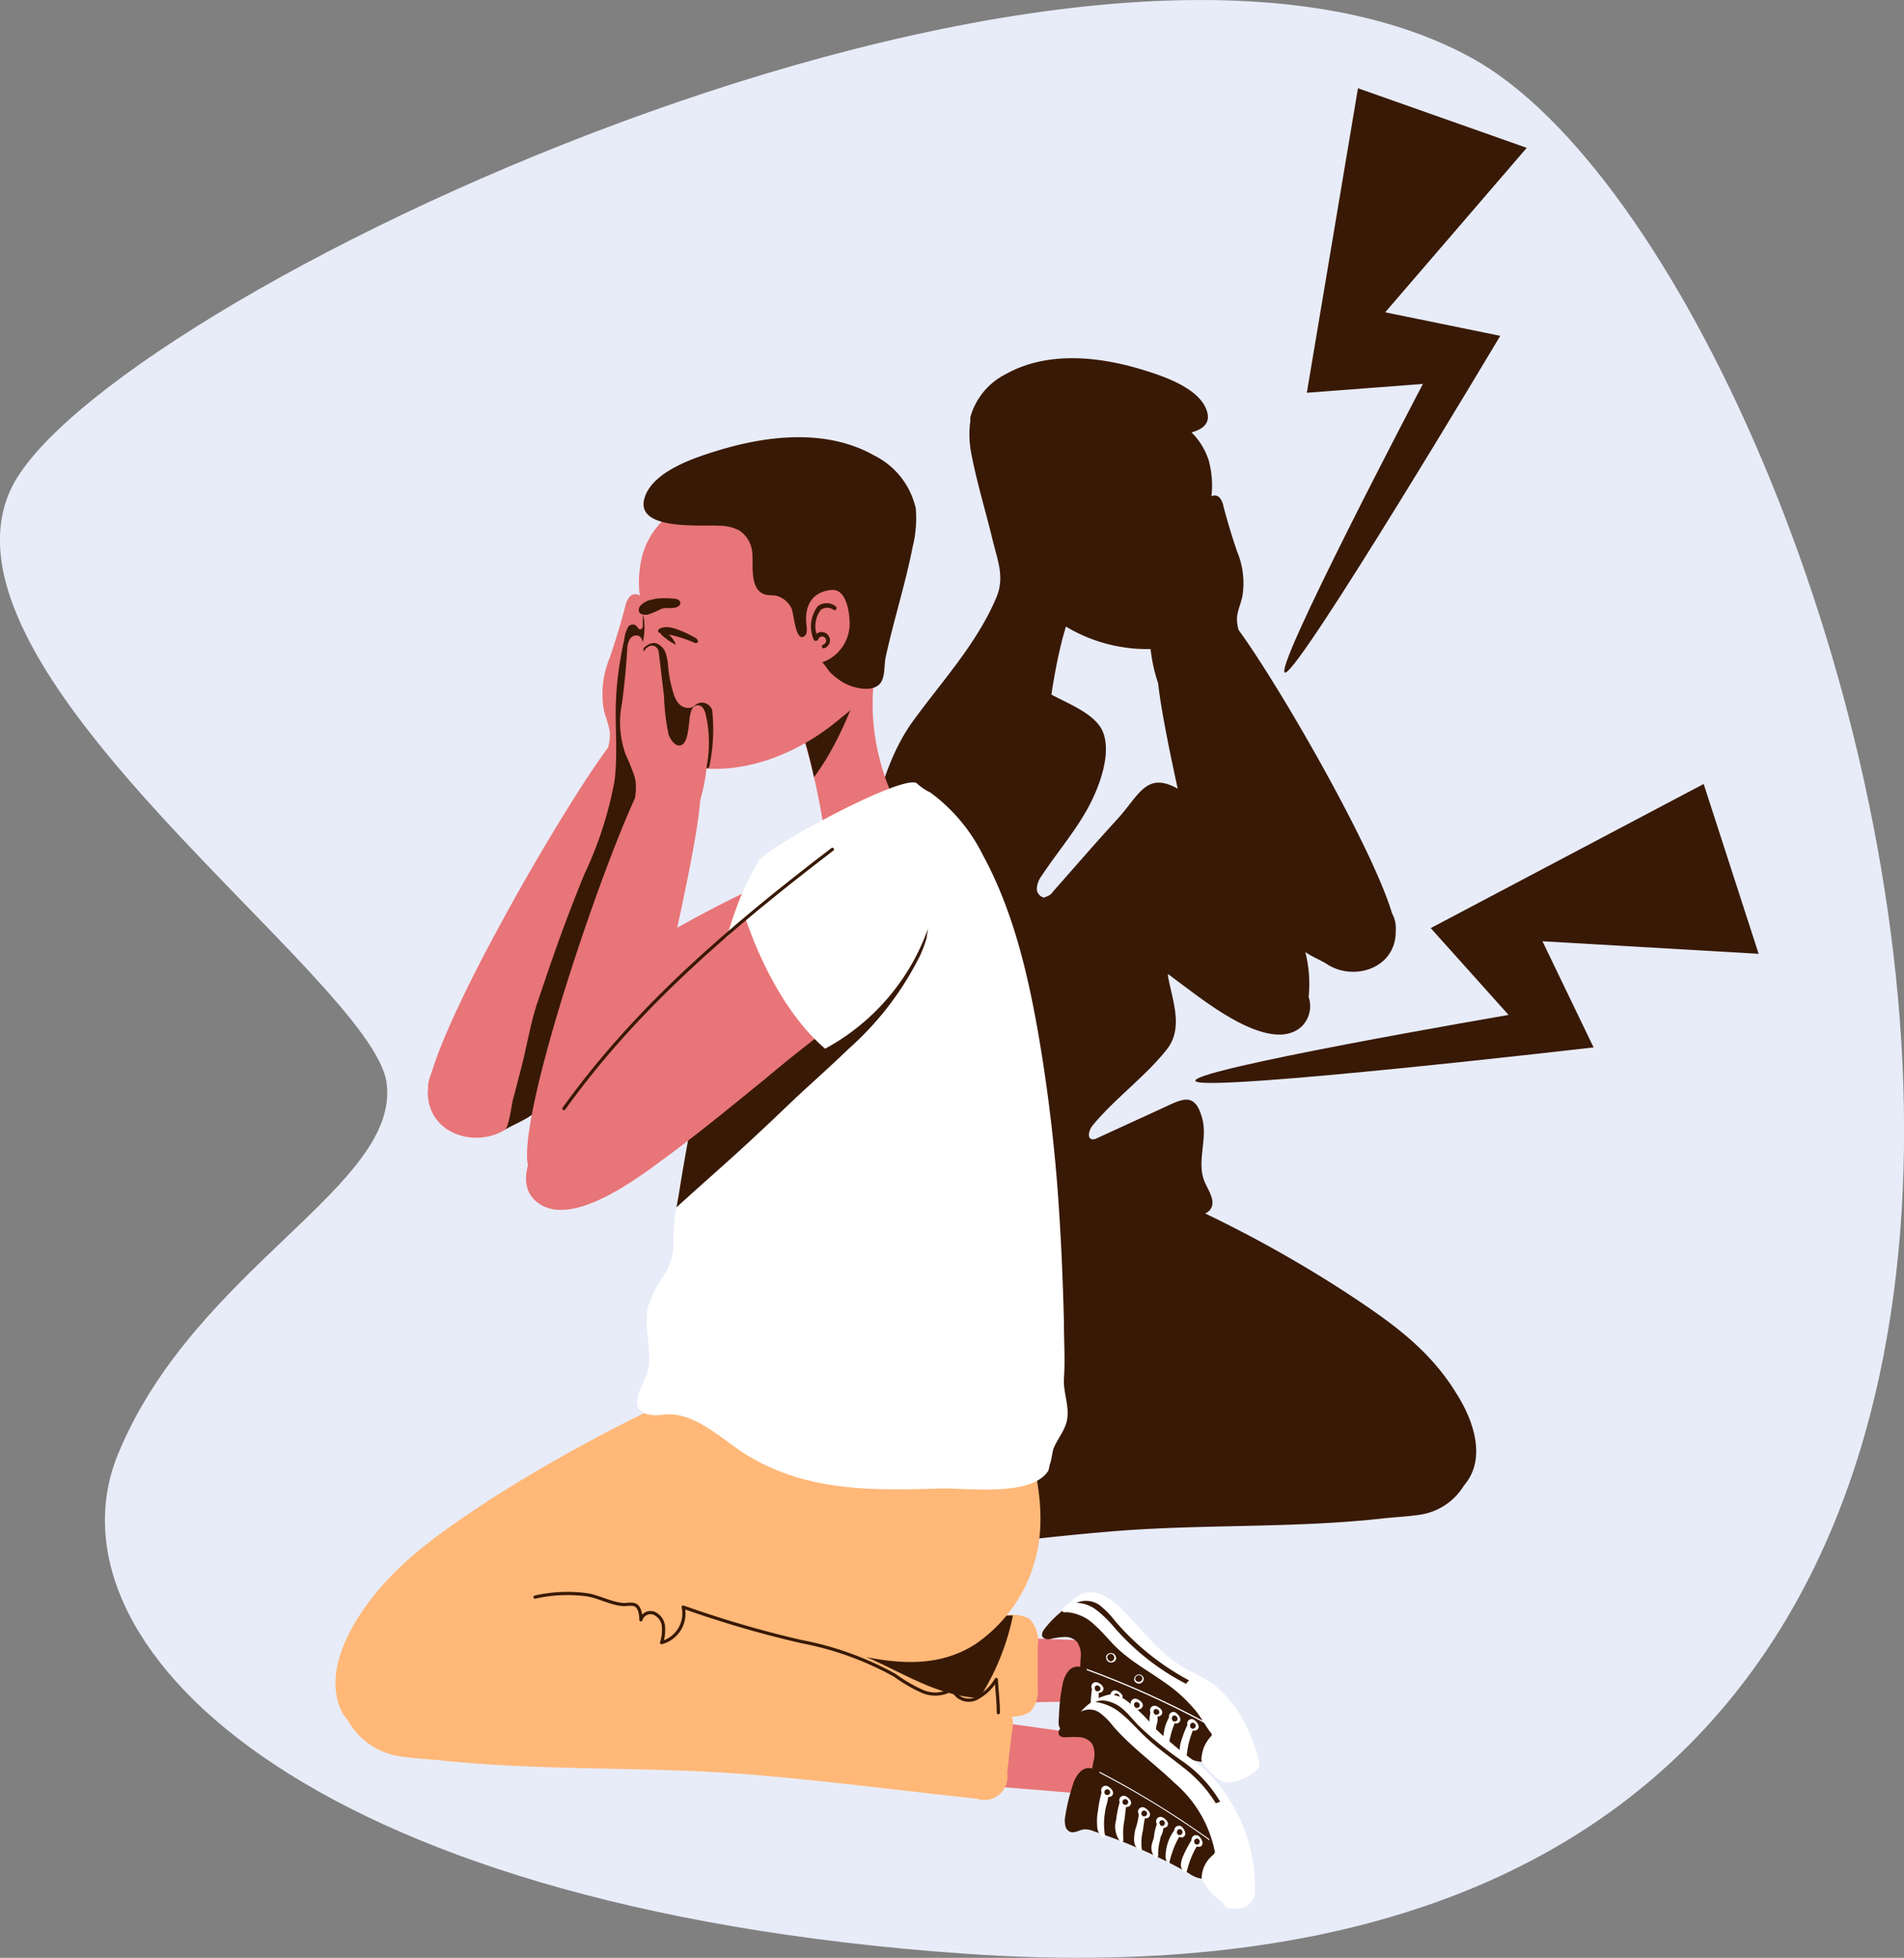 <?xml version="1.0" encoding="UTF-8"?> <svg xmlns="http://www.w3.org/2000/svg" viewBox="0 0 148.93 153.09"><rect x="0" y="0" width="148.93" height="153.09" fill="#808080" stroke="none"/> <defs> <style> .cls-1 { fill: #e8ecf8; } .cls-2 { fill: #381905; } .cls-3 { fill: #e87578; } .cls-4 { fill: #ffb878; } .cls-5 { fill: #fff; } .cls-6 { fill: none; stroke: #381905; stroke-linecap: round; stroke-linejoin: round; stroke-width: 0.25px; } </style> </defs> <g id="Слой_2" data-name="Слой 2"> <g id="OBJECTS"> <g> <path class="cls-1" d="M75.56,152.77c-52.42-3.65-72.32-24.54-66.32-39.09s22.06-20.92,21-29S-5.58,52.89.77,38.42,83.71-12.76,115.13,4.54,187.05,160.54,75.56,152.77Z"></path> <g> <path class="cls-2" d="M105,100.88a98.57,98.57,0,0,0-10.74-6,.86.86,0,0,0,.43-.34c.43-.65-.18-1.45-.48-2.17-.62-1.52.25-3.28-.16-4.87-.58-2.21-1.58-1.56-3.21-.81L85.8,89a.58.58,0,0,1-.4.08c-.38-.1-.21-.67,0-1,1.76-2.16,4.14-3.85,5.85-6,1.34-1.67.48-3.76.11-5.74l0-.18,1.19.89c1.84,1.35,6.85,5.37,9.25,3.23a2.24,2.24,0,0,0,.56-2.33,10,10,0,0,0-.26-3.51c.59.41,1.31.68,1.78,1,2,1.24,5.13.34,5.29-2.4,0-.07,0-.15,0-.24a2.36,2.36,0,0,0-.28-1.37c-1.53-5.14-8.8-17.78-12-22.16a2.75,2.75,0,0,1-.12-1.09c.07-.53.29-1,.41-1.56a6.39,6.39,0,0,0-.41-3.48c-.4-1.17-.75-2.33-1.07-3.54a1.45,1.45,0,0,0-.29-.67.53.53,0,0,0-.66-.12s0,0,0,.06a7.32,7.32,0,0,0-.17-2.72c0-.12-.07-.23-.1-.34a5.35,5.35,0,0,0-1.28-2c.9-.25,1.51-.73,1.2-1.68-.59-1.82-3.5-2.75-5.1-3.24-3.48-1.05-7.44-1.42-10.62.36a5.38,5.38,0,0,0-2.78,3.37,2.5,2.5,0,0,0,0,.29A7.74,7.74,0,0,0,76,35.59c.43,2.21,1.09,4.36,1.62,6.54.41,1.72,1,3,.29,4.65-1.53,3.58-4.24,6.5-6.5,9.61-2.65,3.65-3.45,9-4.18,13.37a115,115,0,0,0-1.28,11.57c-.15,2.44-.26,4.89-.31,7.34,0,1.28-.09,2.58,0,3.86.06,1-.46,2-.17,3,.18.63.63,1.15.83,1.78.12.37.14.77.27,1.14a2.06,2.06,0,0,0,.17.33,2,2,0,0,0,.76.67,14.38,14.38,0,0,0-.24,2.87,10.71,10.71,0,0,0,2.31,6.41,2.41,2.41,0,0,0-1.62.22,1.73,1.73,0,0,0-.57,1.36l-.45,0a.3.3,0,0,0,.2-.12c.12-.18,0-.41-.13-.58a6.62,6.62,0,0,0-1.25-1.23c.08-.14-.27-.35-.37-.46a3.15,3.15,0,0,0-.61-.54,1.68,1.68,0,0,0-1.58-.16,4.08,4.08,0,0,0-1.32.9c-1.4,1.29-2.5,2.93-4.1,4-.79.5-1.67.83-2.42,1.39a8.23,8.23,0,0,0-2,2.35,11.8,11.8,0,0,0-1,2.6.86.86,0,0,0-.08.47.81.81,0,0,0,.34.48,3.14,3.14,0,0,0,1.92.72c.31,0,.64-.31.87-.51a4.09,4.09,0,0,0,.78-.83s0,0,0,0a1.93,1.93,0,0,0,.77-.21l-.24.19a9.09,9.09,0,0,0-2.3,2.49,11.14,11.14,0,0,0-1.84,6.58,1.1,1.1,0,0,0,.62.85,1.81,1.81,0,0,0,1.08.14.82.82,0,0,0,.3-.1.44.44,0,0,0,.18-.31,4.83,4.83,0,0,0,1.47-1.61s0,0,0,0a2.06,2.06,0,0,0,.84-.35l.21-.11,0,0c.05,0,.09,0,.13,0a.38.38,0,0,0,.11-.14c.29-.17.59-.34.9-.49,0,0,0,.09,0,.09a.34.34,0,0,0,.19-.2c.19-.1.4-.18.6-.28,0,0,0,0,0,.06s.15,0,.2-.09,0-.07,0-.1c.27-.12.53-.25.8-.36a0,0,0,0,0,0,0s.1,0,.15,0a.59.59,0,0,0,.2-.18l.92-.37s0,.06.06.06.07,0,.1,0,.05-.08.09-.12l1-.36c0,.06,0,.12,0,.15s.12,0,.18,0a.83.83,0,0,0,.22-.28l.36-.14a1.74,1.74,0,0,1,.67-.13c.34,0,.68.29,1,.16a.6.6,0,0,0,.32-.47,1.62,1.62,0,0,0,0-.58c-.1-.54-.22-1.07-.36-1.6l4.56-.37a1.33,1.33,0,0,0,.44.6,2.09,2.09,0,0,0,1.44.18c5.14-.55,10.29-1.23,15.45-1.65,7-.58,14.07-.23,21.07-1,1.08-.12,2.12-.16,3.06-.31a4.85,4.85,0,0,0,3.37-2.26,5.06,5.06,0,0,0,.42-.58c1.18-2,.27-4.64-1-6.63C111.71,105.33,108.49,103.17,105,100.88ZM55.48,117l0,0v0l0,0A.05.05,0,0,0,55.48,117Zm-.19,8.1,0,0a0,0,0,0,0,0,0h0S55.29,125,55.29,125.05Zm9.62-14.61a1.19,1.19,0,0,1,.71-.21,4.35,4.35,0,0,1,.95.13h.09Zm4.23,5.76-3.18.44a.52.52,0,0,0-.11-.19.91.91,0,0,0,.07-.14,1.67,1.67,0,0,0,0-.59c0-.35,0-.7-.07-1l1.61,0a1.28,1.28,0,0,0,.38.63,1.89,1.89,0,0,0,1.28.33A4.87,4.87,0,0,0,69.14,116.2Zm12.6-46.06a.7.7,0,0,1-.64-.74,1.9,1.9,0,0,1,.4-1c1.18-1.79,2.59-3.42,3.61-5.29.82-1.51,1.9-4.23,1.13-6-.62-1.37-2.74-2.16-4-2.85.15-1,.33-2,.54-3,.11-.48.22-.95.34-1.43.06-.22.13-.44.19-.66l.06-.23A12.35,12.35,0,0,0,90,50.75a12.48,12.48,0,0,0,.59,2.68c.18,1.74.79,4.85,1.53,8.24-2.47-1.38-3,.5-4.75,2.41s-3.34,3.76-5,5.63A1,1,0,0,1,81.74,70.14Z"></path> <path class="cls-2" d="M100.55,52.59c1.28-.32,16.8-26.33,16.8-26.33l-9-1.84,11.07-12.86L106.22,6.9l-4,23.81,9.08-.69S99.27,52.91,100.55,52.59Z"></path> <path class="cls-2" d="M137.56,74.58l-4.3-13.28L111.91,72.57,118,79.36S92.5,83.72,93.53,84.55s31.12-2.65,31.12-2.65l-4-8.3Z"></path> </g> <g> <g> <g> <path class="cls-3" d="M54,82.93c1.44-.54,2.88-1.06,4.33-1.56,4.19-1.43,8.25-3.38,11-7,1.57-2.07,4.65-8.3-.17-8.62a7.77,7.77,0,0,0-3.3.73,99.38,99.38,0,0,0-13.12,6.19c-2.63,1.48-5.61,2.29-8.34,3.69-2.24,1.15-12.75,5.92-10.64,9.74,1.78,3.22,8.7.77,11.19,0C48,85.17,51,84,54,82.93Z"></path> <path class="cls-3" d="M47.55,58.47a3.21,3.21,0,0,0,.14-1.25c-.08-.61-.34-1.18-.47-1.78a7.34,7.34,0,0,1,.47-4c.46-1.34.86-2.66,1.21-4a1.75,1.75,0,0,1,.34-.76.58.58,0,0,1,.75-.14c.25.18.24.54.21.84l-.06.56s0-.05.06-.08c.23-.27.64-.49.94-.28s.24.51.22.8l-.24,3.19a17.17,17.17,0,0,0-.22,3c0,.37.35,1.16.9,1s.84-1.68,1-2.13.38-.71.72-.65.42.37.47.65a9.45,9.45,0,0,1-.66,4.08A14.61,14.61,0,0,1,52,60.61c-1.75,5.76-10.64,24.63-10.64,24.63-.54,5-7.65,4.8-7.9.36C33.28,81.88,43.38,64.12,47.55,58.47Z"></path> <path class="cls-2" d="M43.17,75.07c.79-2.27,1.64-4.53,2.56-6.76a29.41,29.41,0,0,0,2.33-7.2c.3-2.23,0-4.49.14-6.73a23.09,23.09,0,0,1,.34-2.88c.08-.48.17-1,.28-1.43A2.72,2.72,0,0,1,49.14,49a.46.46,0,0,1,.61-.09c.06.06.1.14.16.2a.21.21,0,0,0,.23.09.29.29,0,0,0,.14-.22c0-.2,0-.4,0-.6a1.32,1.32,0,0,1,.15-.59c.13-.21.45-.4.68-.23s.24.51.22.8l-.24,3.19a17.17,17.17,0,0,0-.22,3c0,.37.35,1.16.9,1s.84-1.68,1-2.13.38-.71.72-.65.42.37.47.65a9.45,9.45,0,0,1-.66,4.08A14.61,14.61,0,0,1,52,60.61c-1.75,5.76-9.44,25.11-9.44,25.11-.16,1.49-2.1,2-3.07,2.62.32-.19.53-2,.63-2.35.24-.88.46-1.76.69-2.64.41-1.61.66-3.17,1.16-4.76C42.37,77.41,42.76,76.24,43.17,75.07Z"></path> <g> <g> <polygon class="cls-3" points="89.18 132.95 77.07 133.17 77.84 128 89.35 128.44 89.18 132.95"></polygon> <path class="cls-4" d="M33.73,135.39c1.08.06,2.26,0,3.51,0,8,0,16-1.17,24-1.31,5.91-.1,11.84.08,17.74.12a2.42,2.42,0,0,0,1.62-.37,2.45,2.45,0,0,0,.57-1.88c0-1.07,0-2.15,0-3.23a2.49,2.49,0,0,0-.66-2.15,2.82,2.82,0,0,0-1.87-.25c-3.28.22-5.87-1.12-8.85-2.13a45.59,45.59,0,0,0-9.32-2c-6.41-.75-12.89-.44-19.32-.11a26.07,26.07,0,0,0-7,1,8.6,8.6,0,0,0-5.27,4.5A5.64,5.64,0,0,0,33.73,135.39Z"></path> <path class="cls-2" d="M28.91,127.58a8.6,8.6,0,0,1,5.27-4.5,26.07,26.07,0,0,1,7-1c6.43-.33,12.91-.64,19.32.11a45.59,45.59,0,0,1,9.32,2c3,1,5.57,2.35,8.85,2.13l.56,0a18.94,18.94,0,0,1-3.63,7.88c-4.79-.07-9.58-.18-14.37-.09-8,.14-16,1.34-24,1.31-1.25,0-2.43.06-3.51,0A5.64,5.64,0,0,1,28.91,127.58Z"></path> </g> <g> <polygon class="cls-3" points="86.61 140.41 74.54 139.42 75.82 134.35 87.23 135.93 86.61 140.41"></polygon> <path class="cls-4" d="M74.75,105.16a9,9,0,0,0-1.47-.71c-7.46-2.79-14.73,2-21.18,5.22a124.92,124.92,0,0,0-13.89,7.66c-3.93,2.61-7.61,5.08-10.22,9.18-1.44,2.27-2.47,5.24-1.12,7.57a6,6,0,0,0,5.68,2.51c3.1-.25,6.29-2,9.12-3.21,3.5-1.47,7-2.89,10.59-4.16,4.5-1.61,7.66-1.44,12.2-.38,4,.93,8.12,2.08,11.82-.27a11.7,11.7,0,0,0,5.1-9.56C81.48,114.16,79.09,107.8,74.75,105.16Z"></path> <path class="cls-4" d="M31.19,137.32c1.07.17,2.26.22,3.5.35,8,.83,16.05.43,24.05,1.09,5.89.48,11.77,1.26,17.64,1.88a1.81,1.81,0,0,0,2.4-2c.12-1.07.24-2.14.37-3.21a2.5,2.5,0,0,0-.46-2.2,2.79,2.79,0,0,0-1.83-.44c-3.28-.11-5.73-1.7-8.59-3a45.79,45.79,0,0,0-9.07-3c-6.31-1.38-12.79-1.71-19.22-2a25.23,25.23,0,0,0-7.11.32,8.61,8.61,0,0,0-5.7,3.95A5.64,5.64,0,0,0,31.19,137.32Z"></path> </g> <g> <g> <path class="cls-3" d="M69.2,49.48a17,17,0,0,0-.41,9.8,16.85,16.85,0,0,0,1.84,4.53c.38.63.91,1.19,1.26,1.82a22.64,22.64,0,0,1,1,2.62c-2.71,1.14-5.15,2.1-7.86,3.24A53.22,53.22,0,0,0,61.9,54.76Z"></path> <path class="cls-2" d="M63.67,60.77a40.87,40.87,0,0,0-1.77-6l6.46-4.68C67.24,53.84,65.94,57.71,63.67,60.77Z"></path> <path class="cls-3" d="M49.41,52a2.2,2.2,0,0,1,.52-.85,2.68,2.68,0,0,0,.38-1.08,5,5,0,0,0,.06-1.63c-.07-.54-.22-1.06-.29-1.6a8.42,8.42,0,0,1,.16-3.39l.12-.39A5.9,5.9,0,0,1,53,39.85a14.58,14.58,0,0,0,1.58-.9,15.47,15.47,0,0,1,1.87-1.28,10.59,10.59,0,0,1,5-1.19,11.7,11.7,0,0,1,3.61.57c2,.64,3.72,1.68,4.1,3.9a8.7,8.7,0,0,1,0,2.39c-.25,2.51-.51,5-.76,7.53A8.87,8.87,0,0,1,67.89,54a9.72,9.72,0,0,1-2.06,2.09c-2.94,2.53-6.86,4.29-10.8,4a4.6,4.6,0,0,1-2.42-.8c-1.06-.79-1-1.9-1.24-3.05s-.08-1.91-1.25-2.5A1.37,1.37,0,0,1,49.41,52Z"></path> <path class="cls-2" d="M50.3,53.84c0-.17-.07-.34-.1-.54A10,10,0,0,1,50.07,52v0h0v-.17c0-.09,0-.19,0-.29s0-.38.05-.57c0,0,0,0,0-.06.35-.4.79-.75,1.25-.59a1.25,1.25,0,0,1,.72.8,5,5,0,0,1,.18,1.09,9.73,9.73,0,0,0,.41,2,2,2,0,0,0,.41.8,1,1,0,0,0,.85.34c.28,0,.48-.33.77-.39a.85.85,0,0,1,1,.59A14.12,14.12,0,0,1,55.47,60a1.26,1.26,0,0,1-1,0,5,5,0,0,1-1.82-.73c-1.06-.79-1-1.9-1.24-3.05S51.25,54.42,50.3,53.84Z"></path> <path class="cls-2" d="M71.63,39.75a9.23,9.23,0,0,1-.24,3c-.57,2.91-1.48,5.73-2.11,8.62-.15.65,0,1.69-.53,2.17-.68.62-2.14.22-2.82-.19a5.58,5.58,0,0,1-1-.78c-.06-.06-.58-.79-.61-.78a3.22,3.22,0,0,0,2.14-3c0-.82-.22-2.77-1.43-2.66-1.54.15-2.14,1.27-1.94,2.79a2,2,0,0,1,0,.54.44.44,0,0,1-.35.36c-.56,0-.64-1.88-.84-2.27a1.83,1.83,0,0,0-1.33-1c-.21,0-.44,0-.65-.05-1.38-.3-.95-2.47-1.09-3.4a2.3,2.3,0,0,0-1-1.62,3.36,3.36,0,0,0-1.6-.37c-1.4-.09-6.65.41-5.8-2.22.67-2.08,4-3.14,5.82-3.69,4-1.21,8.5-1.63,12.12.41a6.11,6.11,0,0,1,3.18,3.83A2,2,0,0,1,71.63,39.75Z"></path> <path class="cls-2" d="M51.27,46.82a5.72,5.72,0,0,1,1.49,0c.18,0,.41.09.45.28s-.13.32-.29.38c-.38.14-.81,0-1.19.13a6.71,6.71,0,0,1-1.1.46c-.26,0-.59,0-.66-.29a.52.52,0,0,1,.17-.47,1.62,1.62,0,0,1,.89-.43Z"></path> </g> <path class="cls-2" d="M64.4,50.69h.07a.68.68,0,0,0,.45-.69.67.67,0,0,0-.6-.58.65.65,0,0,0-.46.14,2.14,2.14,0,0,1,.34-1.87.83.83,0,0,1,1,0,.16.16,0,0,0,.22-.07.16.16,0,0,0-.07-.22,1.13,1.13,0,0,0-1.38,0A2.6,2.6,0,0,0,63.64,50a.17.17,0,0,0,.16.11A.2.2,0,0,0,64,50a.33.33,0,0,1,.33-.23.32.32,0,0,1,.29.28.34.34,0,0,1-.22.35.16.16,0,0,0-.1.21A.18.18,0,0,0,64.4,50.69Z"></path> </g> <path class="cls-5" d="M82,115c-1.33,2.09-6.48,1.32-8.46,1.39-5.32.16-10.47.25-15.17-2.65-1.84-1.14-4.06-3.39-6.4-3.13-.71.09-1.58.12-2-.47s.21-1.66.55-2.48c.71-1.73-.28-3.75.19-5.55a10.42,10.42,0,0,1,1.35-2.58,4.57,4.57,0,0,0,.6-2.78,21.24,21.24,0,0,1,.47-3.62c.39-2.46.87-4.91,1.32-7.37,1.07-5.84,1.73-13.3,4.92-18.47.67-1.08,11.61-7,12.39-6a4.07,4.07,0,0,0,1,.67,13.48,13.48,0,0,1,4.12,4.9c2.49,4.57,3.66,9.86,4.51,15A129.93,129.93,0,0,1,82.86,95c.18,2.79.29,5.59.36,8.38,0,1.47.1,3,0,4.41-.07,1.16.52,2.31.19,3.46-.21.72-.72,1.32-1,2-.13.43-.15.89-.31,1.31A2.53,2.53,0,0,1,82,115Z"></path> <path class="cls-2" d="M54.46,85.72c.42-2.31.78-4.88,1.26-7.46l.62-.59a18.28,18.28,0,0,1,2.56-2c1.75-1.14,3.54-2.18,5.24-3.38a87.42,87.42,0,0,1,8.22-4.67c0,.1,0,.19,0,.28a.71.71,0,0,0,.47.69,30.93,30.93,0,0,1-.36,4.8A11.68,11.68,0,0,1,72,74.65,24,24,0,0,1,66.39,82c-1.12,1.08-2.28,2.13-3.43,3.18s-2.4,2.29-3.62,3.41c-2.12,2-4.3,3.87-6.43,5.82.08-.44.16-.87.23-1.3C53.53,90.63,54,88.18,54.46,85.72Z"></path> </g> <path class="cls-3" d="M60,84.24c1.18-1,2.37-1.95,3.58-2.89C67,78.61,70.2,75.43,71.6,71.1c.7-2.14.75-4.84-2-5.44a6.4,6.4,0,0,0-3.92.64c-4.14,1.78-7.39,5.34-10.32,8.66-2,2.26-4.53,4-6.65,6.23C47,83,38.64,91,41.89,93.9c2.74,2.45,8.47-2.15,10.57-3.68C55,88.33,57.49,86.28,60,84.24Z"></path> <path class="cls-3" d="M49,89.36s6.59-26.16,5.7-27.79-2-2.09-3.53-1.68-11,27-9.85,31.35S49.38,94.41,49,89.36Z"></path> <path class="cls-3" d="M49.25,50a.59.59,0,0,1,.71-.28c.27.13.33.48.36.78s0,.38,0,.57c0,0,0-.06,0-.09.18-.31.54-.61.87-.46s.34.46.37.75c.13,1.06.25,2.11.38,3.17a16.73,16.73,0,0,0,.36,3c.12.37.57,1.08,1.07.78s.51-1.82.61-2.3.24-.76.59-.77.48.29.59.55a9.73,9.73,0,0,1,.13,4.13,14.6,14.6,0,0,1-.86,3.75,8.15,8.15,0,0,1-2,3.18,2,2,0,0,1-2.63,0c-1.37-1.56.42-4.29-.19-6.11A18,18,0,0,0,48.94,59a7.42,7.42,0,0,1-.29-4c.19-1.41.32-2.78.41-4.21A1.73,1.73,0,0,1,49.25,50Z"></path> </g> <path class="cls-5" d="M64.54,82c-3-2.56-5.19-6.94-6.4-10.7A69.78,69.78,0,0,1,66.85,64a8.22,8.22,0,0,1,2.51-1.42,3.28,3.28,0,0,1,2.77.31,4.38,4.38,0,0,1,1.45,3.47A17.24,17.24,0,0,1,64.54,82Z"></path> </g> <g> <g> <path class="cls-2" d="M83.71,125.51a8.52,8.52,0,0,0-2,1.84c-.15.2-.28.46-.15.66a.6.6,0,0,0,.61.14,5.73,5.73,0,0,1,1.08-.15,1.28,1.28,0,0,1,1,.39,1.86,1.86,0,0,1,.27,1.34l-.07,1.56a2.4,2.4,0,0,0,.11,1.1,1.24,1.24,0,0,0,.92.69A17,17,0,0,1,89,134.53c.94.37,1.87.74,2.84,1a6,6,0,0,0,1.72.3,2.76,2.76,0,0,0,1.66-.48c.92-.68-2.82-3.73-3.13-4-.44,0-1.53-1.5-1.87-1.84l-2.19-2.14C86.86,126.19,85.21,126.24,83.71,125.51Z"></path> <path class="cls-2" d="M84.66,130.38a.94.94,0,0,0-1.06.25,2.3,2.3,0,0,0-.48,1.05,15,15,0,0,0-.29,2.59,2.14,2.14,0,0,0,0,.67.72.72,0,0,0,.43.48c.38.1.73-.24,1.11-.33a1.68,1.68,0,0,1,.77.06A43,43,0,0,1,93,137.48a2.32,2.32,0,0,0,1.08.28,2.5,2.5,0,0,1,.47-1,1.31,1.31,0,0,0,.27-1,1.09,1.09,0,0,0-.5-.62,5.33,5.33,0,0,0-1.49-.56,12.59,12.59,0,0,1-3.7-1.76"></path> <path class="cls-5" d="M83.11,126a.22.22,0,0,0,.07.06.72.72,0,0,0,.25,0,3.49,3.49,0,0,1,2.19,1c.62.54,1.12,1.19,1.71,1.76,1.33,1.28,3,2.1,4.47,3.25a12,12,0,0,1,1.72,1.69c.49.59.83,1.32,1.32,1.89a2.9,2.9,0,0,0-.68,1c-.08.23-.29.93-.12,1.15a5.28,5.28,0,0,0,.88,1,2,2,0,0,0,1,.58,3.63,3.63,0,0,0,2.2-.83,1,1,0,0,0,.39-.54,1.18,1.18,0,0,0-.09-.55,14.69,14.69,0,0,0-1.2-3A9.51,9.51,0,0,0,95,131.76c-.85-.64-1.86-1-2.76-1.59-1.83-1.17-3.08-3-4.67-4.52a4.6,4.6,0,0,0-1.52-1,1.92,1.92,0,0,0-1.8.18,4.2,4.2,0,0,0-.7.63C83.41,125.54,83,125.79,83.11,126Z"></path> <path class="cls-5" d="M93.35,135.32a.39.39,0,0,0,.28-.06c.3-.23,0-.64-.24-.79a.35.35,0,0,0-.51.42.63.63,0,0,0,.21.3A.71.71,0,0,0,93.35,135.32Zm-.26-.41a.21.21,0,0,1,.13-.19.2.2,0,0,1,.23.05v0a.27.27,0,0,1,.06.28.25.25,0,0,1-.26.12A.24.24,0,0,1,93.09,134.91Z"></path> <path class="cls-5" d="M92.94,134.74a9.32,9.32,0,0,0-.57,1.47,2,2,0,0,0-.09.65.75.75,0,0,0,.32.55.2.2,0,0,0,.15,0c.06,0,.07-.11.08-.18a6.92,6.92,0,0,1,.57-2.14c0,.09-.08.13-.18.1A.31.31,0,0,1,93,135,.72.72,0,0,1,92.94,134.74Z"></path> <path class="cls-5" d="M91.92,134.75a.34.34,0,0,0,.28-.05c.3-.23,0-.64-.24-.79a.35.35,0,0,0-.51.41.57.57,0,0,0,.21.3A.46.46,0,0,0,91.92,134.75Zm-.26-.4a.23.23,0,0,1,.13-.2.2.2,0,0,1,.23.06v0a.24.24,0,0,1,.07.28.25.25,0,0,1-.26.12A.25.25,0,0,1,91.66,134.35Z"></path> <path class="cls-5" d="M91.51,134.17a3.47,3.47,0,0,0-.48,2.3,1,1,0,0,0,.1.29.43.43,0,0,0,.24.18,8.63,8.63,0,0,1,.17-1.13,6.68,6.68,0,0,1,.43-1.26c0,.09-.08.13-.18.1a.34.34,0,0,1-.22-.19A.94.94,0,0,1,91.51,134.17Z"></path> <path class="cls-5" d="M90.6,134.21a.34.34,0,0,0,.25-.13c.22-.31-.19-.62-.45-.69a.35.35,0,0,0-.38.54.65.65,0,0,0,.29.23A.58.58,0,0,0,90.6,134.21Zm-.37-.31a.25.25,0,0,1,.07-.23.21.21,0,0,1,.24,0v0a.23.23,0,0,1,.14.25.23.23,0,0,1-.44,0Z"></path> <path class="cls-5" d="M90,133.77c0,.09-.07.43-.08.54a3.15,3.15,0,0,0,0,.53c0,.31-.11.6-.09.91a1.1,1.1,0,0,0,.3.76c.06.06.16.12.24.07s.07-.16.06-.25a4,4,0,0,1,0-1.19c0-.19.09-.37.11-.56s0-.39,0-.58c0,.1,0,.15-.15.15a.35.35,0,0,1-.26-.13A.77.77,0,0,1,90,133.77Z"></path> <path class="cls-5" d="M89.08,133.66a.35.35,0,0,0,.25-.14c.22-.3-.19-.61-.45-.69a.36.36,0,0,0-.38.55.7.7,0,0,0,.29.22A.58.58,0,0,0,89.08,133.66Zm-.37-.32a.22.22,0,0,1,.07-.22.23.23,0,0,1,.24,0v0a.22.22,0,0,1,.13.24.22.22,0,0,1-.21.19A.23.23,0,0,1,88.71,133.34Z"></path> <path class="cls-5" d="M88.52,133.21a5.74,5.74,0,0,1-.13,1.46c0,.54-.07,1.27.54,1.5.06,0,.13,0,.17,0s0-.1,0-.14a3.52,3.52,0,0,1-.08-1.29c0-.43,0-.85,0-1.28,0,.1,0,.15-.14.16a.41.41,0,0,1-.27-.13A1.08,1.08,0,0,1,88.52,133.21Z"></path> <path class="cls-5" d="M87.5,133a.33.33,0,0,0,.25-.13c.22-.31-.19-.61-.45-.69a.35.35,0,0,0-.37.54.64.64,0,0,0,.57.28Zm-.37-.31a.23.23,0,0,1,.08-.23.19.19,0,0,1,.23,0v0a.23.23,0,0,1,.13.25.22.22,0,0,1-.21.19A.25.25,0,0,1,87.13,132.64Z"></path> <path class="cls-5" d="M86.94,132.51a9.27,9.27,0,0,0-.13,1.58,1.94,1.94,0,0,0,.6,1.67.14.14,0,0,0,.11,0c.09,0,.09-.14.07-.22a5.12,5.12,0,0,1-.12-1.46c0-.46,0-.91,0-1.37,0,.1,0,.15-.14.15a.37.37,0,0,1-.27-.13A1,1,0,0,1,86.94,132.51Z"></path> <path class="cls-5" d="M86,132.36a.33.33,0,0,0,.25-.13c.22-.31-.19-.62-.45-.69a.35.35,0,0,0-.37.54.58.58,0,0,0,.28.23A.59.59,0,0,0,86,132.36Zm-.36-.31a.2.2,0,0,1,.07-.23.19.19,0,0,1,.23,0v0a.26.26,0,0,1,.14.25.23.23,0,0,1-.22.18A.21.21,0,0,1,85.64,132.05Z"></path> <path class="cls-5" d="M85.44,131.92a9.24,9.24,0,0,0-.13,1.57,4.9,4.9,0,0,0,.09,1.21,1.17,1.17,0,0,0,.51.83.18.18,0,0,0,.21,0,.24.24,0,0,0,0-.22,5.21,5.21,0,0,1-.25-1.61,4.43,4.43,0,0,1,.07-.81c0-.25,0-.51,0-.76,0,.1,0,.15-.14.15a.33.33,0,0,1-.26-.13A.79.79,0,0,1,85.44,131.92Z"></path> <path class="cls-5" d="M94.24,134.63A71.61,71.61,0,0,0,85,130.49l0,.1a70.55,70.55,0,0,1,9.2,4.13Z"></path> </g> <path class="cls-2" d="M84.2,125.33a2.65,2.65,0,0,1,1.6.59,8.87,8.87,0,0,1,1.25,1.2,18.83,18.83,0,0,0,5.74,4.55c0-.09.16-.19.21-.28a20.11,20.11,0,0,1-5.78-4.64,6.8,6.8,0,0,0-1.28-1.29A1.88,1.88,0,0,0,84.2,125.33Z"></path> <path class="cls-5" d="M87.29,129.59a.4.4,0,0,0-.79,0h.1a.3.3,0,0,1,.31-.27.3.3,0,0,1,0,.59.32.32,0,0,1-.29-.3h-.1a.4.4,0,0,0,.39.39.41.41,0,0,0,.41-.38Z"></path> <path class="cls-5" d="M89.19,131.63a.39.39,0,0,1-.47-.24h0l0,0v0a.39.39,0,0,1,.28-.45.41.41,0,0,1,.46.27s0,.05,0,.08A.4.4,0,0,1,89.19,131.63Zm-.39-.32,0,0h0a.28.28,0,0,0,.54-.16A.3.3,0,0,0,89,131a.31.31,0,0,0-.21.29Z"></path> </g> <g> <path class="cls-2" d="M85.32,133.42A8.1,8.1,0,0,0,83.06,135c-.17.17-.34.42-.23.63s.36.22.58.21a6.62,6.62,0,0,1,1.09,0,1.3,1.3,0,0,1,.93.52,1.86,1.86,0,0,1,.1,1.36c-.09.52-.18,1-.28,1.54a2.45,2.45,0,0,0,0,1.11,1.24,1.24,0,0,0,.82.8,16.87,16.87,0,0,1,3.38,1.9c.88.48,1.76,1,2.68,1.37a6.6,6.6,0,0,0,1.67.52,2.79,2.79,0,0,0,1.71-.27c.27-.15.08-.52,0-.82a14.25,14.25,0,0,0-1.92-4.06,18.53,18.53,0,0,0-2.15-2.91,7.47,7.47,0,0,0-3-2A13.11,13.11,0,0,1,85.32,133.42Z"></path> <path class="cls-2" d="M85.63,138.37a.93.93,0,0,0-1.08.12,2.23,2.23,0,0,0-.61,1,15.69,15.69,0,0,0-.62,2.54,1.88,1.88,0,0,0,0,.67.67.67,0,0,0,.37.53c.35.15.74-.15,1.13-.19a1.82,1.82,0,0,1,.76.16A41.72,41.72,0,0,1,93,146.48a2.22,2.22,0,0,0,1,.42,2.48,2.48,0,0,1,.58-.9,1.32,1.32,0,0,0,.4-1,1.05,1.05,0,0,0-.42-.67,5.1,5.1,0,0,0-1.4-.75,12.6,12.6,0,0,1-3.44-2.22"></path> <path class="cls-5" d="M84.55,133.84a1.41,1.41,0,0,1,1.45.07A5.47,5.47,0,0,1,87.09,135c1.42,1.63,3.21,2.9,4.77,4.4a9.53,9.53,0,0,1,3.19,5.52,2.4,2.4,0,0,0-1.06,2,5.36,5.36,0,0,0,1.67,1.84.48.48,0,0,0,.21.35,1,1,0,0,0,.34.11,2.07,2.07,0,0,0,1.23-.15,1.27,1.27,0,0,0,.71-1,12.8,12.8,0,0,0-2.1-7.52,10.31,10.31,0,0,0-2.63-2.84,29.63,29.63,0,0,1-3.1-2.6A12.5,12.5,0,0,0,88,132.89a2.44,2.44,0,0,0-1.22-.39A4,4,0,0,0,84.55,133.84Z"></path> <path class="cls-2" d="M95.1,141a10.47,10.47,0,0,0-2.57-2.82c-1-.8-2.08-1.54-3-2.43-.58-.55-1.1-1.16-1.72-1.67a3.92,3.92,0,0,0-2.14-1,1.46,1.46,0,0,1,.83-.09,2.78,2.78,0,0,1,1.42.73c.4.36.73.78,1.1,1.17a27.93,27.93,0,0,0,3.42,2.79,10,10,0,0,1,3,3.2Z"></path> <path class="cls-5" d="M93.62,144.38a.37.37,0,0,0,.29,0c.32-.19.07-.63-.14-.81a.35.35,0,0,0-.56.35.67.67,0,0,0,.17.32A.56.56,0,0,0,93.62,144.38Zm-.21-.43a.23.23,0,0,1,.16-.18.19.19,0,0,1,.22.08v0a.23.23,0,0,1-.24.37A.24.24,0,0,1,93.41,144Z"></path> <path class="cls-5" d="M93.29,143.75a8.85,8.85,0,0,0-.75,1.39,2,2,0,0,0-.17.63.69.69,0,0,0,.24.58.17.17,0,0,0,.15.05c.06,0,.08-.1.1-.17a6.67,6.67,0,0,1,.84-2c0,.09-.1.12-.19.08a.38.38,0,0,1-.19-.22A1,1,0,0,1,93.29,143.75Z"></path> <path class="cls-5" d="M92.28,143.64a.34.34,0,0,0,.28,0c.32-.19.07-.63-.13-.81a.36.36,0,0,0-.57.35.67.67,0,0,0,.17.32A.62.62,0,0,0,92.28,143.64Zm-.21-.44a.2.2,0,0,1,.15-.17.19.19,0,0,1,.22.08v0a.23.23,0,0,1-.24.37A.22.22,0,0,1,92.07,143.2Z"></path> <path class="cls-5" d="M91.94,143a3.52,3.52,0,0,0-.77,2.21.94.94,0,0,0,.07.3.36.36,0,0,0,.21.21,8.66,8.66,0,0,1,.32-1.1,6.88,6.88,0,0,1,.58-1.19c0,.09-.1.12-.19.08a.38.38,0,0,1-.19-.22A1,1,0,0,1,91.94,143Z"></path> <path class="cls-5" d="M91,142.93a.38.38,0,0,0,.27-.1c.26-.28-.11-.63-.36-.74a.35.35,0,0,0-.44.49.59.59,0,0,0,.26.26A.54.54,0,0,0,91,142.93Zm-.32-.36a.22.22,0,0,1,.1-.21.19.19,0,0,1,.23,0v0a.24.24,0,0,1,.1.26.25.25,0,0,1-.23.16A.23.23,0,0,1,90.71,142.57Z"></path> <path class="cls-5" d="M90.53,142.42c0,.1-.11.42-.14.52a4.52,4.52,0,0,0-.11.53c0,.3-.18.58-.21.89a1.11,1.11,0,0,0,.21.79c0,.07.14.14.22.1s.1-.15.09-.24a4.25,4.25,0,0,1,.16-1.18c0-.18.13-.36.18-.54s.08-.38.12-.57c0,.09-.06.14-.16.13a.34.34,0,0,1-.24-.16A.93.93,0,0,1,90.53,142.42Z"></path> <path class="cls-5" d="M89.6,142.18a.31.31,0,0,0,.27-.1c.25-.27-.12-.63-.36-.74a.35.35,0,0,0-.45.49.68.68,0,0,0,.26.27A.57.57,0,0,0,89.6,142.18Zm-.32-.35a.22.22,0,0,1,.09-.22.23.23,0,0,1,.24,0v0a.23.23,0,0,1,.11.26.24.24,0,0,1-.24.16A.22.22,0,0,1,89.28,141.83Z"></path> <path class="cls-5" d="M89.1,141.68a6.06,6.06,0,0,1-.31,1.42c-.09.54-.23,1.25.34,1.55.06,0,.13,0,.17,0a.17.17,0,0,0,0-.14,3.73,3.73,0,0,1,.08-1.29c.07-.42.11-.84.22-1.26,0,.1-.07.15-.17.13a.33.33,0,0,1-.24-.16A.85.85,0,0,1,89.1,141.68Z"></path> <path class="cls-5" d="M88.12,141.29a.35.35,0,0,0,.27-.11c.26-.27-.11-.63-.36-.74a.35.35,0,0,0-.44.49.69.69,0,0,0,.53.36Zm-.32-.36a.24.24,0,0,1,.1-.22.21.21,0,0,1,.23,0v0a.23.23,0,0,1,.11.26.23.23,0,0,1-.23.16A.22.22,0,0,1,87.8,140.93Z"></path> <path class="cls-5" d="M87.62,140.78a9,9,0,0,0-.32,1.54,1.92,1.92,0,0,0,.37,1.74s.07.05.11,0,.1-.12.09-.21a5.49,5.49,0,0,1,.07-1.46c.08-.45.08-.91.2-1.36,0,.1-.06.15-.16.14a.39.39,0,0,1-.25-.17A1.19,1.19,0,0,1,87.62,140.78Z"></path> <path class="cls-5" d="M86.71,140.51a.38.38,0,0,0,.27-.1c.25-.28-.11-.64-.36-.75a.35.35,0,0,0-.44.5.63.63,0,0,0,.25.26A.71.71,0,0,0,86.71,140.51Zm-.32-.36a.22.22,0,0,1,.1-.21.19.19,0,0,1,.23,0v0a.24.24,0,0,1,.11.27.23.23,0,0,1-.24.15A.21.21,0,0,1,86.39,140.15Z"></path> <path class="cls-5" d="M86.21,140a9,9,0,0,0-.32,1.54,4.48,4.48,0,0,0-.07,1.21,1.19,1.19,0,0,0,.39.89c.06,0,.15.08.21,0s0-.14,0-.21a5.25,5.25,0,0,1,0-1.63,4.38,4.38,0,0,1,.17-.8c.07-.24.08-.5.14-.74,0,.09-.06.14-.16.13a.38.38,0,0,1-.25-.16A1.53,1.53,0,0,1,86.21,140Z"></path> <path class="cls-5" d="M94.6,143.81A71.59,71.59,0,0,0,86,138.53l0,.09a69.36,69.36,0,0,1,8.6,5.28Z"></path> </g> <path class="cls-6" d="M65.11,66.41c-8,6.11-15.29,12.33-21,20.27"></path> <path class="cls-2" d="M51.47,49.36c0-.26.47-.32.64-.33a2.72,2.72,0,0,1,.88.19,8.79,8.79,0,0,1,1.39.65c.13.07.27.22.2.34s-.25.08-.37,0a10.69,10.69,0,0,0-1.92-.6,1.81,1.81,0,0,1,.58.81,5,5,0,0,1-1.08-.74.36.36,0,0,1-.13-.19C51.56,49.49,51.48,49.44,51.47,49.36Z"></path> <path class="cls-6" d="M78.09,133.92c0-.86-.11-1.73-.16-2.6a3.89,3.89,0,0,1-1.61,1.51,1.36,1.36,0,0,1-1.81-.76,2.53,2.53,0,0,1-2.39.17A11.63,11.63,0,0,1,70,131a24.55,24.55,0,0,0-7.36-2.65,83.56,83.56,0,0,1-9.2-2.69,2.35,2.35,0,0,1-1.69,2.78,3.25,3.25,0,0,0,.14-1.31,1.24,1.24,0,0,0-.76-1,.79.79,0,0,0-1,.53c0-.49-.11-1.13-.59-1.21a2,2,0,0,0-.49,0c-.93.12-2.22-.64-3.2-.76a11.55,11.55,0,0,0-4,.19"></path> </g> </g> </g> </g> </svg> 